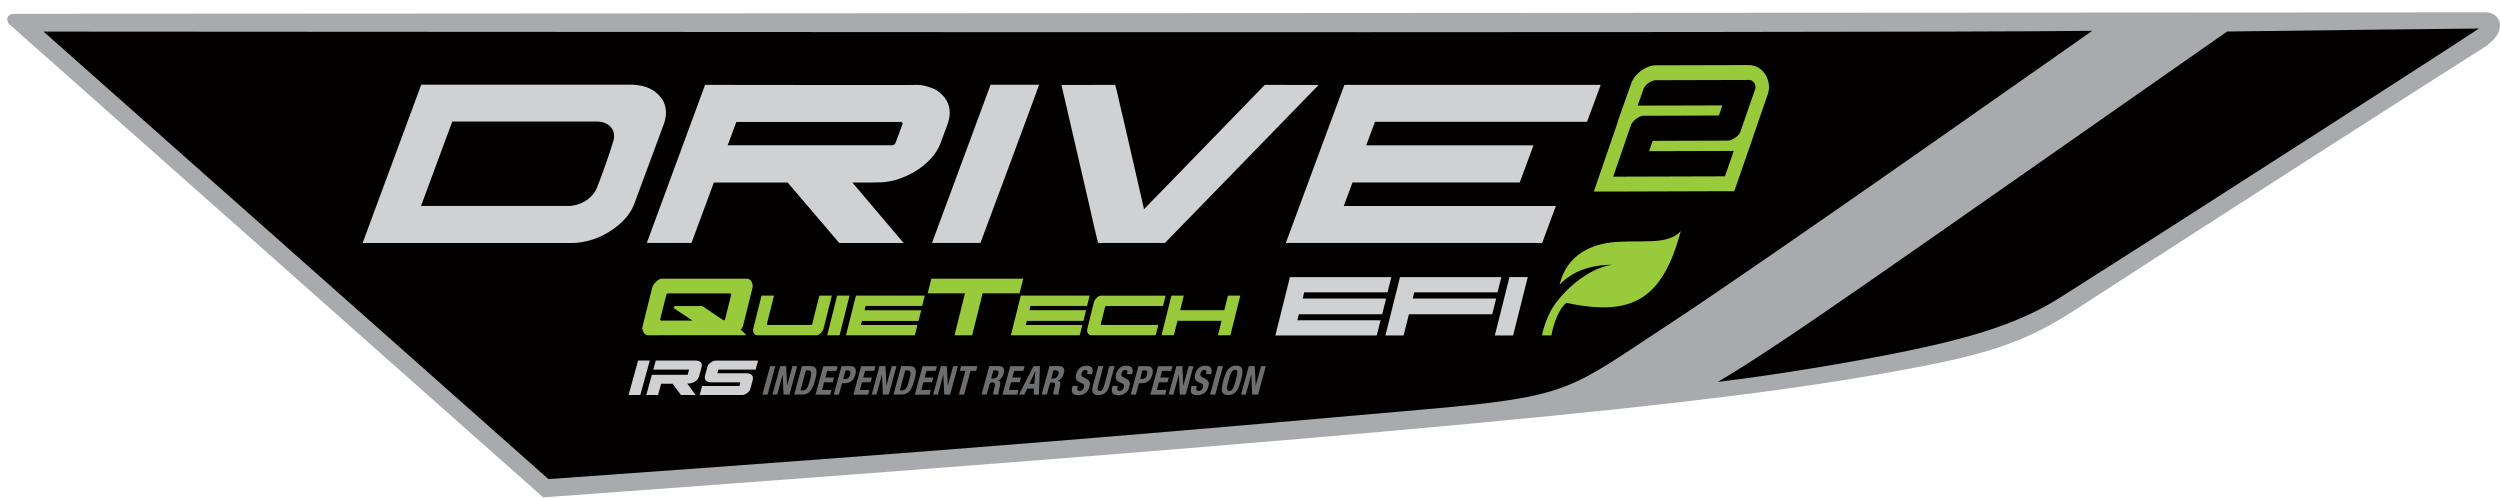 <svg fill="none" height="40" viewBox="0 0 201 40" width="201" xmlns="http://www.w3.org/2000/svg"><path d="m1.149 1.108c-.434 0-.734.281-.465.783l42.99 38.099.501-.037c80.832-5.861 97.211-8.046 109.424-10.326 6.181-1.155 9.254-2.124 13.188-4.678 10.852-7.047 30.301-19.493 32.835-21.072 2.131-1.328 1.455-2.886.217-2.886-1.859.003-181.321.108-198.691.119z" fill="#a8aaad"/><path d="m179.059 2.534c8.11-.115 18.311-.22 20.249-.241-1.336.915-23.349 15.089-33.691 21.638-3.136 1.989-6.857 3.161-12.255 4.279-4.561.942-10.648 1.941-15.258 2.497 5.197-3.049 13.451-8.978 40.955-28.173z" fill="#030000"/><path d="m168.217 2.477c-15.471.21-161.87.054-164.716.064l40.594 35.978c35.115-2.49 49.379-3.743 70.625-5.62 11.656-1.03 11.427-1.569 19.384-6.776 8.016-5.248 33.603-23.308 34.113-23.647z" fill="#030000"/><path d="m131.146 10.018c.031-.075.086-.156.162-.241.077-.085.159-.163.251-.234.092-.068.192-.125.293-.173.101-.044.196-.068.282-.068l6.074-.02.272-.813-6.808.017.471-1.331c.03-.098.088-.19.165-.278.079-.085.165-.159.263-.227.094-.061.192-.115.29-.152.095-.037.187-.054.263-.054l7.499-.02c.076 0 .153.024.226.064.073.047.134.102.18.173s.08.146.098.234c.015.085.015.163-.009.237l-1.198 3.459c-.025.074-.074.152-.147.24-.08.085-.165.163-.263.23-.095.068-.196.129-.3.173-.103.044-.192.064-.269.068l-6.074.02-.287.83 6.808-.02-.709 2.043-8.985.027 1.44-4.181z" fill="#030000"/><path d="m140.633 6.426c.076 0 .15.024.223.064.073.047.134.102.18.173.046.071.08.146.098.234.015.085.015.163-.009.237l-1.198 3.459c-.025.074-.074.152-.147.24-.08.085-.165.163-.263.23-.095.068-.196.129-.3.173-.104.044-.192.064-.269.068l-6.074.02-.287.83 6.808-.02-.71 2.043-8.984.027 1.44-4.181c.03-.075.085-.156.162-.241.076-.085.159-.163.251-.234.091-.068.192-.125.293-.173.101-.044.196-.068.281-.068l6.074-.02.273-.813-6.808.017.47-1.331c.031-.098.089-.19.166-.278.079-.085.165-.159.262-.227.095-.061.193-.115.291-.152.095-.037.186-.054.263-.054l7.498-.02h.004m.012-1.199h-.012l-7.493.02c-.208 0-.41.044-.608.119-.153.054-.315.139-.49.254l-.009.007-.009.007c-.162.112-.315.241-.449.39-.193.21-.333.447-.422.708l-.468 1.318-.581 1.636h.019l-1.407 4.086-.559 1.626h1.571l8.985-.03h.736l.266-.766.71-2.043.565-1.629h-.009l1.168-3.371.006-.014v-.014c.095-.281.11-.589.049-.894v-.007l-.003-.007c-.049-.23-.138-.451-.266-.65l-.009-.014-.01-.014c-.134-.2-.305-.362-.51-.491l-.031-.02-.03-.017c-.226-.122-.462-.183-.697-.183z" fill="#99ca3c"/><path d="m102.408 20.253 5.222-14.1-1.174 1.206c-7.832 8.053-12.356 12.701-12.356 12.701l-.186.193h-6.114l-.141-.511c-.119-.43-.388-1.585-.798-3.425l-2.36-10.204 5.631-.01.147.498c.006.024.168.573.397 1.653.092.366.639 2.727 1.663 7.209l5.545-5.705c1.81-1.863 2.935-3.022 3.366-3.466l.186-.193 6.209.014v-.014h22.019l-1.635 4.411h-17.052l-.165.451h13.448l-1.639 4.428h-13.447l-.166.451h17.049l-1.632 4.411h-22.017zm-28.448 0 5.246-14.161h4.711l.186.369c.106.212-.125 1.089-.694 2.629-.44 1.196-1.03 2.785-1.62 4.374-1.18 3.174-2.363 6.345-2.363 6.345l-.165.444h-5.298zm-6.762 0-4.151-4.861h-5.212l-1.663 4.492-.067.088c-.138.18-.333.281-.538.281h-4.527l5.218-14.151h.437c3.632.007 6.64.01 9.018.01h7.367c.168 0 .382 0 .639-.01.468 0 .984.119 1.59.362.379.166.731.44 1.088.85l.034.041c.627.84.749 1.843.355 2.907l-.569 1.535c-.382 1.033-1.208 1.941-2.452 2.693-.819.451-1.587.722-2.299.827-.269.051-.7.075-1.299.075h-.135c1.244 1.47 2.271 2.683 3.084 3.638l.281.332-.312.881-.446.01zm4.298-9.289.162-.44h-12.02l-.162.44zm-43.308 9.289 5.249-14.168h17.238c1.501 0 2.586.569 3.228 1.694l.018.034.015.034c.336.759.348 1.565.04 2.398l-2.369 6.396c-.446 1.203-1.437 2.205-2.947 2.978-.935.427-1.834.633-2.699.633zm17.517-4.411c.7 0 1.458-.461 1.69-1.026.373-.918 1.082-2.93 1.302-3.713.061-.21-.006-.308-.028-.342-.083-.129-.309-.264-.685-.264h-11.188l-1.981 5.346h10.886z" fill="#cfd1d2"/><path d="m50.672 6.806c1.269 0 2.161.454 2.678 1.359.251.569.257 1.172.021 1.809l-2.369 6.396c-.382 1.033-1.256 1.901-2.617 2.598-.832.38-1.642.569-2.427.569h-16.804l4.714-12.728h16.801m-16.819 9.75h11.858c.88 0 1.917-.552 2.28-1.45.367-.898 1.091-2.947 1.33-3.794.241-.844-.333-1.541-1.33-1.541h-11.626zm49.688-9.747c.034.007-4.711 12.721-4.711 12.721h-3.895l4.711-12.721zm45.16.01-1.1 2.971h-17.052l-.7 1.89h13.447l-1.106 2.988h-13.448l-.7 1.89h17.052l-1.101 2.971h-20.61l4.708-12.711zm-27.005 0 4.325.01c-7.832 8.053-12.356 12.701-12.356 12.701h-5.377c-.11-.403-.373-1.531-.789-3.388l-2.155-9.313 4.319-.01s.159.539.388 1.613c.079.308.725 3.1 1.929 8.375h.012c5.643-5.807 8.89-9.154 9.703-9.987zm-27.962 0c.376 0 .825.105 1.354.318.275.119.553.342.844.674.474.634.556 1.358.254 2.175l-.569 1.535c-.327.881-1.048 1.66-2.161 2.334-.734.403-1.425.65-2.073.745-.254.047-.66.071-1.217.071h-1.632c1.715 2.029 3.084 3.645 4.109 4.851v.01h-5.163l-4.151-4.862h-5.931l-1.791 4.834s-.021.027-.043.027h-3.558l4.686-12.711c3.635.007 6.64.01 9.021.01h7.367c.174 0 .391 0 .651-.01m-15.224 4.858h13.188c.159 0 .266-.078.324-.23l.538-1.453c.037-.095-.003-.163-.119-.203l-.144.01h-13.09l-.697 1.88m-7.832-6.325h-17.675l-.33.894-4.714 12.728-.737 1.989h18.742c.951 0 1.932-.227 2.919-.674l.028-.013.028-.014c.734-.376 1.36-.806 1.871-1.287l-.731 1.989h5.493c.397 0 .773-.197 1.033-.535l.132-.173.08-.21 1.461-3.94h4.497l3.766 4.411.385.451h12.778l.333-.891s1.183-3.171 2.363-6.345c.59-1.589 1.18-3.178 1.623-4.374.132-.356.251-.678.352-.955l1.874 8.093c.413 1.843.685 3.005.804 3.449l.281 1.023h6.851l.373-.383s4.142-4.258 11.363-11.681l-3.733 10.079-.737 1.989h23.42l.33-.894 1.1-2.971.737-1.989h-3.601l1.07-2.89.37-.996h3.604l.33-.894 1.101-2.971.736-1.989h-23.422v.01h-1.195l-4.326-.01h-.511l-.376.383c-.431.444-1.552 1.599-3.356 3.456-1.253 1.291-2.84 2.924-4.75 4.892-1.085-4.74-1.33-5.78-1.394-6.037-.235-1.101-.404-1.674-.41-1.697l-.293-.996h-.948l-4.319.01h-1.03l-.009-.017h-.761-3.895-.871l-.33.894-.825 2.229c-.092-.573-.321-1.111-.682-1.599l-.031-.044-.034-.041c-.425-.484-.85-.816-1.305-1.016l-.015-.007-.015-.007c-.679-.274-1.266-.407-1.798-.407h-.028c-.251.007-.459.01-.624.01h-7.367c-2.378 0-5.386 0-9.018-.01h-.874l-.33.894-.731 1.982c-.055-.247-.135-.495-.238-.732l-.031-.071-.037-.068c-.529-.925-1.611-2.029-3.775-2.029zm-13.438 5.854h10.745c-.281.898-.862 2.531-1.177 3.3-.113.278-.618.603-1.097.603h-9.917zm34.336 4.811c.78-.115 1.605-.413 2.458-.877l.024-.013.025-.014c.59-.356 1.097-.749 1.519-1.175l-1.794 4.848-.214-.254c-.59-.695-1.296-1.528-2.115-2.493.034-.003.067-.01.098-.017z" fill="#030000"/><path d="m52.077 26.953c-.073 0-.141-.02-.202-.071-.061-.051-.11-.112-.15-.183-.037-.071-.061-.152-.073-.237-.012-.085-.009-.163.012-.234l.773-3.093c.015-.071.052-.149.107-.237.055-.085.119-.166.193-.234.073-.075.153-.136.235-.183.083-.051.162-.074.238-.074h6.866c.076 0 .144.024.208.071.061.051.113.108.15.183.04.071.061.149.076.234.012.088.009.166-.006.234l-.77 3.096c-.021.078-.049.132-.076.163-.03.027-.061.061-.098.095l-.018.013.477.457zm4.39-2.348 1.715 1.159.104-.058.513-2.043-.083-.075h-5.038l-.095.075-.513 2.043.067.068h2.537l-1.51-1.003.079-.163h2.223zm5.181 1.474.049.047h3.522l.076-.047.584-2.314h1l-.672 2.68c-.015.051-.04.105-.08.166-.04.061-.083.115-.135.166s-.107.091-.165.125c-.058.037-.113.051-.168.054h-4.806c-.052 0-.098-.017-.144-.051-.043-.037-.079-.078-.107-.129-.028-.051-.043-.108-.052-.166-.009-.061-.006-.115.009-.166l.669-2.676h1.003l-.581 2.314zm5.857.874h-.997l.798-3.188h.997l-.801 3.188zm1.311-3.184h5.536l-.208.83h-4.549l-.083.345h4.555l-.217.857h-4.552l-.083.329h4.546l-.208.827h-5.536l.798-3.184zm7.927 3.184.841-3.367h-2.999l.297-1.182h7.389l-.3 1.182h-2.968l-.841 3.367zm5.328-3.184h5.536l-.208.83h-4.549l-.083.342h4.555l-.214.857h-4.549l-.083.332h4.543l-.208.827h-5.536zm6.851.827-.067.054-.358 1.43.046.047h4.585l-.208.827h-5.218c-.052 0-.101-.014-.141-.051-.043-.037-.076-.078-.104-.129-.028-.047-.043-.105-.052-.166-.006-.058-.006-.112.012-.163l.541-2.165c.009-.051.037-.105.073-.166.04-.058.086-.112.135-.163.052-.051.107-.095.165-.129.058-.034.113-.051.165-.051h5.221l-.208.83h-4.585zm9.999 2.358h-.997l.29-1.159h-3.546l-.29 1.155h-.99l.795-3.181h.994l-.29 1.169h3.549l.287-1.172h1l-.798 3.184z" fill="#99ca3c"/><path d="m103.71 22.281h8.153l-.306 1.22h-6.701l-.119.501h6.707l-.318 1.264h-6.701l-.119.484h6.692l-.306 1.22h-8.153z" fill="#cfd1d2"/><path d="m112.556 22.281h8.153l-.306 1.22h-6.7l-.12.501h6.71l-.318 1.264h-6.697l-.428 1.704h-1.462l1.171-4.689z" fill="#cfd1d2"/><path d="m121.654 26.97h-1.47l1.18-4.696h1.47z" fill="#cfd1d2"/><path d="m129.881 19.459c-1.846.132-3.913.966-4.493 3.442.969-1.057 2.433-1.602 4.224-1.619-2.084.329-3.977 2.212-4.741 3.388-.517.793-.902 2.1-.88 2.297h.749c.042-.39.44-2.022 1.198-2.622 5.45 1.186 7.755-.437 9.198-5.756-1.067 1.118-2.98.705-5.255.867z" fill="#99ca3c"/><g fill="#6d6e70"><path d="m61.92 29.436h.416l-.624 2.29h-.416z"/><path d="m63.281 31.005h.006l.428-1.569h.382l-.624 2.29h-.474l-.07-1.603h-.006l-.437 1.603h-.382l.624-2.29h.48l.076 1.569z"/><path d="m65.16 29.436c.144 0 .254.027.327.078.073.051.122.129.147.224.021.098.024.213.003.352-.021.136-.052.288-.098.457-.055.2-.113.376-.177.525s-.135.271-.214.366c-.08.095-.171.169-.275.213-.104.047-.223.071-.364.071h-.657l.624-2.29h.682zm-.611 1.951c.073 0 .135-.014.186-.041s.101-.074.144-.139.083-.149.122-.254c.037-.105.076-.234.119-.39.037-.129.064-.244.083-.342.018-.098.025-.18.018-.244-.006-.064-.028-.115-.067-.149-.04-.034-.098-.051-.177-.051h-.177l-.44 1.609h.186z"/><path d="m67.245 29.816h-.737l-.147.539h.694l-.104.38h-.694l-.168.617h.767l-.104.379h-1.183l.624-2.29h1.156l-.104.379z"/><path d="m68.39 29.436c.107 0 .19.02.251.061.061.041.107.091.132.156.028.064.04.139.037.22-.003.081-.015.166-.04.251-.03.119-.076.22-.131.308-.055.088-.119.159-.193.213s-.153.098-.241.125c-.089.027-.183.041-.281.041h-.223l-.251.915h-.416l.624-2.29h.728zm-.41 1.037c.083 0 .159-.027.223-.085.067-.054.116-.142.147-.261.031-.115.034-.203.006-.264s-.095-.088-.199-.088h-.174l-.19.695h.186z"/><path d="m70.29 29.816h-.737l-.147.539h.694l-.104.38h-.694l-.168.617h.767l-.104.379h-1.183l.624-2.29h1.155l-.104.379z"/><path d="m71.264 31.005h.006l.428-1.569h.382l-.624 2.29h-.474l-.07-1.603h-.006l-.437 1.603h-.382l.624-2.29h.48l.076 1.569z"/><path d="m73.143 29.436c.144 0 .254.027.327.078.073.051.122.129.147.224.021.098.024.213.003.352-.021.136-.052.288-.098.457-.055.2-.113.376-.177.525s-.135.271-.214.366c-.08.095-.171.169-.275.213-.104.047-.223.071-.364.071h-.657l.624-2.29h.682zm-.611 1.951c.073 0 .135-.014.186-.041.052-.027.101-.074.144-.139s.083-.149.122-.254c.037-.105.076-.234.119-.39.037-.129.064-.244.083-.342.018-.098.024-.18.018-.244-.006-.064-.028-.115-.067-.149-.04-.034-.098-.051-.177-.051h-.177l-.44 1.609h.186z"/><path d="m75.228 29.816h-.737l-.147.539h.694l-.104.38h-.694l-.168.617h.767l-.104.379h-1.183l.624-2.29h1.155l-.104.379z"/><path d="m76.199 31.005h.006l.428-1.569h.382l-.624 2.29h-.474l-.07-1.603h-.006l-.437 1.603h-.382l.624-2.29h.48l.076 1.569z"/><path d="m78.487 29.816h-.453l-.523 1.911h-.416l.523-1.911h-.453l.104-.38h1.317l-.104.38z"/><path d="m80.308 29.436c.174 0 .296.047.364.146.07.098.076.244.024.444-.043.152-.104.278-.186.376-.083.098-.186.159-.312.186v.007c.098.017.165.054.196.112.034.058.037.149.012.278-.009.044-.018.088-.031.139-.012.051-.024.105-.04.169-.031.122-.049.213-.058.278-.006.064.006.108.04.132l-.006.02h-.452c-.012-.03-.015-.068-.009-.112.006-.041.012-.085.025-.129l.107-.44c.021-.088.018-.159 0-.21-.021-.051-.076-.078-.165-.078h-.223l-.263.969h-.416l.624-2.29h.77zm-.452.999c.101 0 .183-.027.254-.078.067-.051.119-.139.153-.264.058-.21-.009-.318-.202-.318h-.196l-.18.661h.174z"/><path d="m82.275 29.816h-.737l-.147.539h.694l-.104.38h-.694l-.168.617h.767l-.104.379h-1.183l.624-2.29h1.156l-.104.379z"/><path d="m83.609 29.436-.076 2.29h-.434l.037-.484h-.55l-.226.484h-.434l1.171-2.29zm-.446 1.426.083-1.03h-.006l-.48 1.03z"/><path d="m85.142 29.436c.174 0 .296.047.364.146.07.098.076.244.024.444-.043.152-.104.278-.186.376-.083.098-.186.159-.312.186v.007c.098.017.165.054.196.112.034.058.037.149.012.278-.009.044-.018.088-.031.139-.012.051-.024.105-.04.169-.031.122-.049.213-.058.278-.006.064.006.108.04.132l-.006.02h-.452c-.012-.03-.015-.068-.009-.112.006-.041.012-.085.025-.129l.107-.44c.021-.088.018-.159 0-.21-.021-.051-.076-.078-.165-.078h-.223l-.263.969h-.416l.624-2.29h.77zm-.453.999c.101 0 .183-.027.254-.078.067-.051.119-.139.153-.264.058-.21-.009-.318-.202-.318h-.196l-.18.661h.174z"/><path d="m86.641 31.079c-.015.054-.025.102-.028.146-.003.044 0 .081.012.112.012.03.034.054.067.071.03.017.073.027.128.027.064 0 .128-.024.19-.068.064-.047.11-.118.135-.213.015-.051.018-.095.018-.132 0-.037-.015-.071-.034-.102-.021-.03-.052-.058-.092-.081-.04-.024-.092-.051-.156-.074-.083-.034-.153-.071-.211-.112-.055-.041-.101-.088-.132-.142s-.046-.118-.049-.19c0-.071.009-.156.037-.247.061-.227.165-.396.309-.508.144-.112.315-.166.514-.166.092 0 .174.01.248.034.073.024.128.058.174.108.043.051.07.115.08.193.009.078 0 .173-.028.281l-.018.064h-.401c.031-.108.037-.193.015-.251-.018-.058-.067-.088-.15-.088-.046 0-.086.007-.122.024-.034.014-.064.034-.089.061-.025.024-.046.054-.061.085-.015.03-.028.064-.037.098-.018.071-.021.129-.009.18.015.047.058.091.138.132l.278.152c.067.037.122.078.162.118.04.041.067.088.083.136.015.048.025.102.018.159-.003.058-.015.122-.034.193-.067.24-.177.417-.333.528-.156.108-.348.166-.572.166-.223 0-.388-.058-.459-.169s-.076-.274-.018-.488l.024-.091h.416l-.018.068z"/><path d="m88.283 31.032c-.015.058-.028.112-.034.159-.006.047-.006.088.003.125.009.034.028.064.052.085.028.02.064.03.113.03s.095-.01.128-.03c.037-.02.067-.047.098-.085.028-.034.052-.078.07-.125.018-.048.037-.102.052-.159l.434-1.596h.416l-.434 1.596c-.04.146-.092.264-.153.359-.061.095-.132.169-.208.227-.076.054-.159.091-.241.112-.086.02-.168.03-.254.03s-.165-.01-.238-.027c-.073-.017-.135-.051-.183-.105-.049-.051-.076-.125-.086-.224-.009-.095.006-.22.046-.376l.434-1.596h.416l-.434 1.596z"/><path d="m89.851 31.079c-.015.054-.025.102-.028.146-.003.044-0.0.081.012.112.012.03.034.054.067.071.031.017.073.027.128.027.064 0 .128-.024.19-.068.064-.047.11-.118.135-.213.015-.051.018-.095.018-.132 0-.037-.015-.071-.034-.102-.021-.03-.052-.058-.092-.081-.04-.024-.092-.051-.156-.074-.083-.034-.153-.071-.211-.112-.055-.041-.101-.088-.131-.142s-.046-.118-.049-.19c0-.071.009-.156.037-.247.061-.227.165-.396.309-.508s.315-.166.514-.166c.092 0 .174.01.248.034s.128.058.174.108c.043.051.07.115.08.193.009.078 0 .173-.028.281l-.018.064h-.401c.031-.108.037-.193.015-.251-.018-.058-.067-.088-.15-.088-.046 0-.086.007-.122.024-.034.014-.064.034-.089.061-.025.024-.046.054-.061.085s-.028.064-.037.098c-.018.071-.021.129-.009.18.015.047.058.091.138.132l.278.152c.067.037.122.078.162.118.04.041.067.088.083.136.015.048.024.102.018.159-.003.058-.015.122-.034.193-.067.24-.177.417-.333.528-.156.108-.348.166-.572.166-.223 0-.388-.058-.459-.169s-.076-.274-.018-.488l.025-.091h.416l-.018.068z"/><path d="m92.264 29.436c.107 0 .19.02.251.061.061.041.107.091.132.156.028.064.04.139.037.22-.003.081-.015.166-.04.251-.031.119-.076.22-.132.308-.055.088-.119.159-.193.213-.073.054-.153.098-.241.125-.089.027-.183.041-.281.041h-.223l-.251.915h-.416l.624-2.29h.728zm-.41 1.037c.083 0 .159-.027.223-.085.067-.054.116-.142.147-.261.031-.115.034-.203.006-.264s-.095-.088-.199-.088h-.174l-.19.695h.186z"/><path d="m94.165 29.816h-.737l-.147.539h.694l-.104.38h-.694l-.168.617h.767l-.104.379h-1.183l.624-2.29h1.156l-.104.379z"/><path d="m95.138 31.005h.006l.428-1.569h.382l-.624 2.29h-.474l-.073-1.603h-.006l-.437 1.603h-.382l.624-2.29h.48z"/><path d="m96.206 31.079c-.015.054-.025.102-.028.146-.003.044 0 .081.012.112.012.03.034.054.067.071.031.017.073.027.128.027.064 0 .128-.024.19-.068.064-.047.11-.118.135-.213.015-.051.018-.095.018-.132 0-.037-.015-.071-.034-.102-.021-.03-.052-.058-.092-.081-.04-.024-.092-.051-.156-.074-.083-.034-.153-.071-.211-.112-.055-.041-.101-.088-.131-.142s-.046-.118-.049-.19c0-.071.009-.156.037-.247.061-.227.165-.396.309-.508s.315-.166.514-.166c.092 0 .174.01.248.034s.128.058.171.108.07.115.08.193c.009.078 0 .173-.028.281l-.018.064h-.401c.031-.108.037-.193.015-.251-.018-.058-.067-.088-.15-.088-.046 0-.086.007-.122.024-.034.014-.064.034-.089.061-.024.024-.046.054-.061.085s-.028.064-.037.098c-.018.071-.021.129-.009.18.015.047.058.091.138.132l.278.152c.067.037.122.078.162.118.04.041.067.088.083.136.015.048.025.102.018.159-.003.058-.015.122-.034.193-.067.24-.177.417-.333.528-.156.108-.348.166-.572.166-.223 0-.388-.058-.459-.169s-.076-.274-.018-.488l.024-.091h.416l-.018.068z"/><path d="m97.915 29.436h.416l-.624 2.29h-.416z"/><path d="m98.514 30.104c.055-.146.119-.271.199-.376.076-.105.171-.186.278-.244.11-.058.241-.088.397-.088s.272.03.348.088c.076.058.125.139.147.244s.018.23-.006.376c-.025.146-.061.305-.11.478-.049.176-.098.335-.153.481-.055.146-.119.271-.199.376-.076.105-.171.186-.278.241s-.238.085-.394.085-.272-.027-.351-.085c-.076-.054-.125-.136-.147-.241-.021-.105-.018-.23.006-.376.025-.146.061-.305.11-.481.046-.173.098-.332.153-.478zm.165.871c-.021.108-.034.197-.03.264 0 .068.018.115.046.149.031.03.073.047.138.047s.116-.017.162-.047.089-.081.128-.149c.04-.068.076-.156.113-.264s.076-.237.116-.393c.043-.152.073-.284.098-.39.021-.108.034-.193.031-.264 0-.068-.018-.119-.046-.149-.031-.03-.073-.047-.138-.047s-.116.017-.162.047c-.046.03-.089.081-.128.149-.04.068-.076.156-.113.264s-.073.237-.116.39c-.043.152-.073.285-.098.393z"/><path d="m100.956 31.005h.006l.428-1.569h.382l-.623 2.29h-.474l-.07-1.603h-.006l-.438 1.603h-.382l.624-2.29h.48l.076 1.569z"/></g><path d="m56.356 29.145c-.07-.105-.223-.156-.456-.156h-3.176l-.199.725h2.88l-.116.42h-2.88l-.449 1.626h.945l.251-.905h.92l.676.905h1.174l-.669-.921c.248 0 .452-.054.621-.156.168-.102.275-.244.327-.427l.196-.705c.046-.166.034-.298-.037-.403z" fill="#cfd1d2"/><path d="m56.951 30.71c-.073-.02-.135-.051-.18-.098-.049-.044-.083-.105-.098-.176-.018-.074-.012-.163.018-.271l.205-.742c.012-.044.043-.091.092-.142.049-.051.104-.098.165-.142.061-.044.128-.078.196-.108.067-.027.128-.041.18-.041h3.424l-.202.728h-2.996l-.08.291h2.336c.086 0 .165.01.238.03.073.02.135.051.18.098.049.044.083.105.101.176.018.071.012.159-.015.268l-.208.752c-.012.044-.043.095-.089.142-.046.051-.101.095-.162.139-.061.041-.128.078-.196.105-.067.027-.131.041-.186.041h-3.424l.202-.728h2.996l.08-.291h-2.342c-.08 0-.159-.01-.232-.03z" fill="#cfd1d2"/><path d="m52.244 28.989h-.942l-.764 2.768v.003h.942z" fill="#cfd1d2"/></svg>